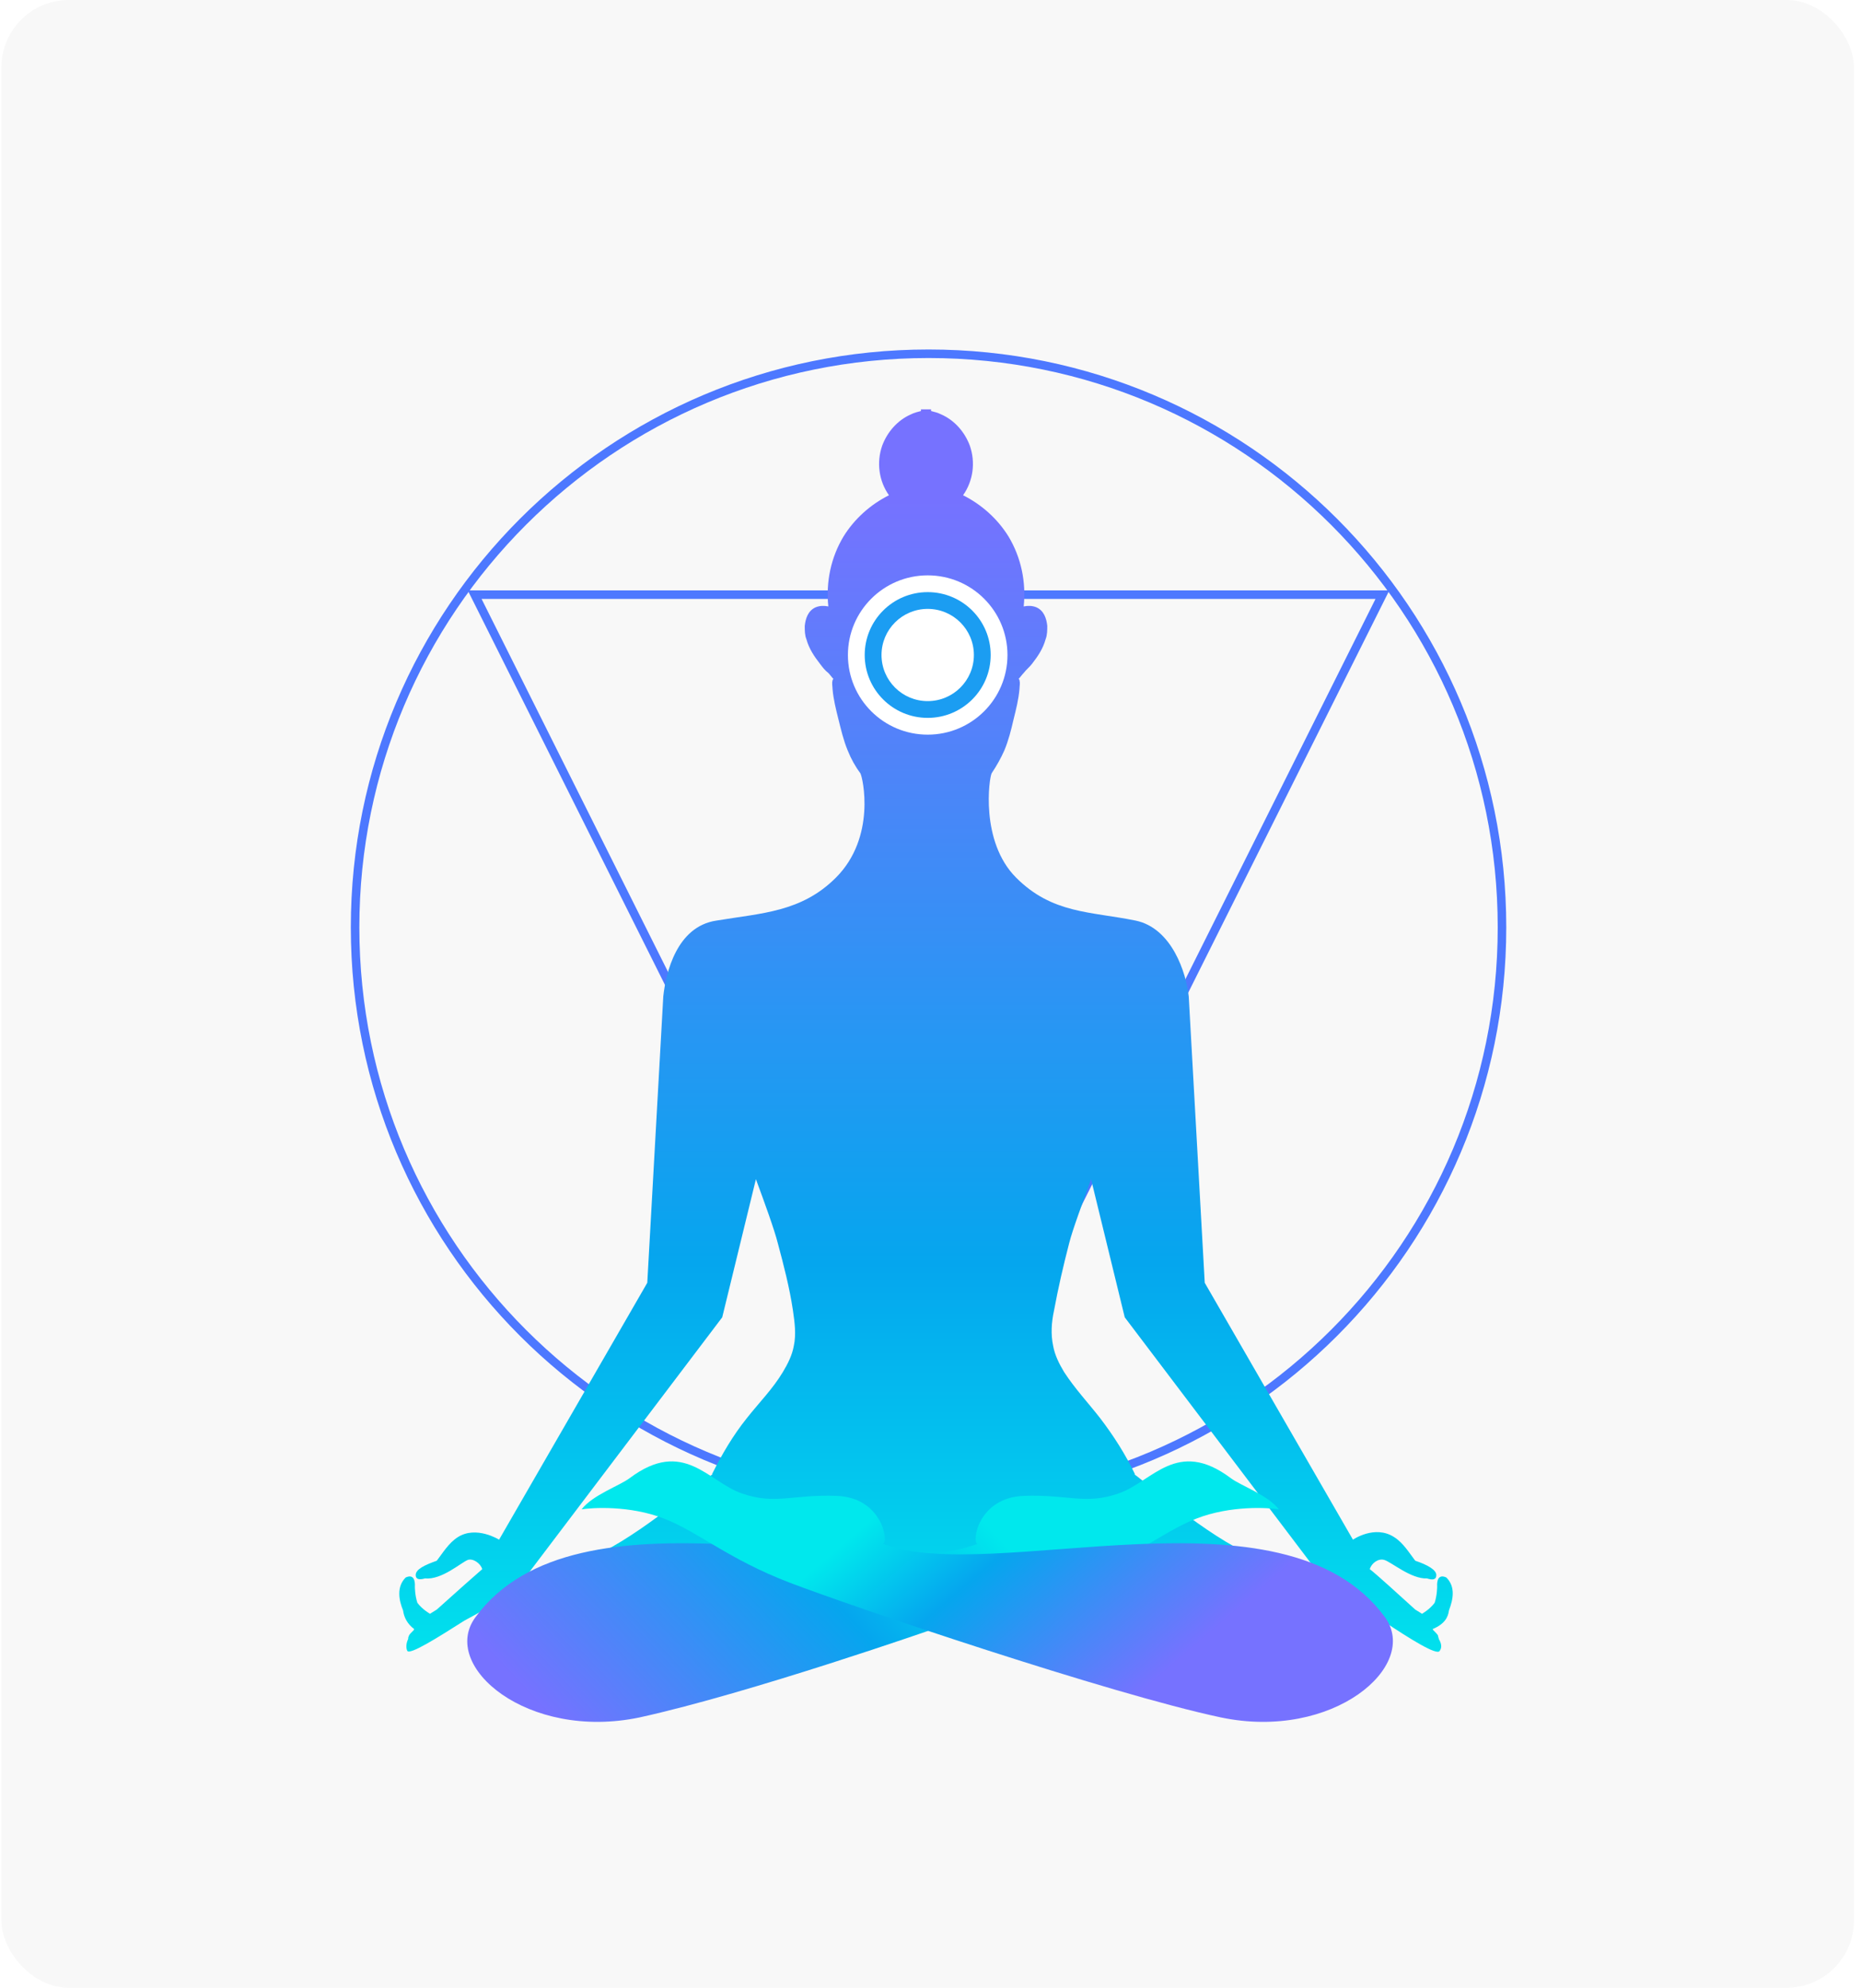 <svg width="221" height="236" viewBox="0 0 221 236" fill="none" xmlns="http://www.w3.org/2000/svg">
<rect x="0.167" width="220" height="236" rx="8" fill="#F8F8F8"/>
<path d="M110.267 178.2C147.877 178.2 178.367 147.711 178.367 110.1C178.367 72.489 147.877 42 110.267 42C72.656 42 42.167 72.489 42.167 110.1C42.167 147.711 72.656 178.2 110.267 178.2Z" stroke="#4D78FF" stroke-width="1.014" stroke-miterlimit="10"/>
<path d="M110.267 70.6H164.167L137.267 124.4L110.267 178.2L83.267 124.4L56.367 70.6H110.267Z" stroke="#4D78FF" stroke-width="1.014" stroke-miterlimit="10"/>
<path d="M172.067 191.2C172.567 189.9 172.867 188.4 171.767 187.3C171.767 187.3 170.567 186.6 170.667 188.4C170.667 188.4 170.667 189.4 170.367 190.3C169.767 191.1 168.867 191.6 168.867 191.6C168.867 191.6 168.567 191.4 168.067 191.1C165.967 189.2 163.567 187 162.667 186.3C162.867 185.6 163.667 185 164.367 185.2C165.167 185.4 167.567 187.5 169.467 187.4C170.067 187.6 170.567 187.6 170.567 187C170.567 186.4 169.567 185.8 168.067 185.3C167.367 184.4 166.667 183.2 165.567 182.5C163.267 181 160.667 182.8 160.667 182.8L143.067 152.3L141.167 118.3C140.867 115.5 139.167 110.2 134.867 109.3C129.467 108.2 124.967 108.5 120.667 104.2C116.367 99.9 117.467 92.3 117.767 91.8C118.367 90.9 118.867 90 119.267 89.1C119.767 87.9 120.067 86.7 120.367 85.4C120.667 84.2 120.967 83 121.067 81.8C121.067 81.5 121.167 81.1 121.067 80.8C121.067 80.7 121.067 80.7 120.967 80.6C121.167 80.4 121.367 80.1 121.567 79.9C121.867 79.5 122.267 79.2 122.567 78.8C123.267 77.9 123.867 77 124.167 75.9C124.367 75.4 124.367 74.8 124.367 74.3C124.267 73.4 123.967 72.5 123.067 72.1C122.567 71.9 122.067 71.9 121.567 72C121.867 69.1 121.267 66.2 119.767 63.7C118.467 61.6 116.567 59.9 114.367 58.8C115.567 57.1 115.867 54.9 115.167 52.9C114.567 51.3 113.367 49.9 111.767 49.2C111.367 49 110.967 48.9 110.567 48.8C110.567 48.7 110.567 48.7 110.567 48.7V48.6C110.467 48.6 110.367 48.6 110.167 48.6C110.067 48.6 110.067 48.6 109.967 48.6C109.867 48.6 109.867 48.6 109.767 48.6C109.667 48.6 109.567 48.6 109.367 48.6V48.7C109.367 48.7 109.367 48.7 109.367 48.8C108.967 48.9 108.567 49 108.167 49.2C106.567 49.9 105.367 51.3 104.767 52.9C104.067 54.9 104.367 57.1 105.567 58.8C103.367 59.9 101.467 61.6 100.167 63.7C98.667 66.2 98.067 69.1 98.367 72C97.867 71.9 97.367 71.9 96.867 72.1C95.967 72.5 95.667 73.4 95.567 74.3C95.567 74.9 95.567 75.4 95.767 75.9C96.067 77 96.667 77.9 97.367 78.8C97.667 79.2 97.967 79.6 98.367 79.9C98.567 80.1 98.767 80.4 98.967 80.6C98.967 80.6 98.867 80.7 98.867 80.8C98.767 81.1 98.867 81.5 98.867 81.8C98.967 83 99.267 84.2 99.567 85.4C99.867 86.6 100.167 87.9 100.667 89.1C101.067 90.1 101.567 91 102.167 91.8C102.467 92.3 104.067 99.4 99.267 104.2C95.167 108.3 90.467 108.4 85.067 109.3C80.367 110 79.067 115.5 78.767 118.3L76.867 152.3L59.267 182.8C59.267 182.8 56.567 181.1 54.367 182.5C53.267 183.2 52.567 184.4 51.867 185.3C50.467 185.8 49.367 186.3 49.367 187C49.367 187.5 49.767 187.6 50.467 187.4C52.467 187.6 54.767 185.5 55.567 185.2C56.167 185 57.067 185.6 57.267 186.3C56.467 187 53.967 189.2 51.867 191.1C51.367 191.4 51.067 191.6 51.067 191.6C51.067 191.6 50.167 191.1 49.567 190.3C49.267 189.4 49.267 188.4 49.267 188.4C49.367 186.6 48.167 187.3 48.167 187.3C47.067 188.4 47.367 190 47.867 191.2C47.967 192 48.367 192.8 49.167 193.4C49.167 193.4 49.167 193.4 49.167 193.5C48.867 193.8 48.567 194.1 48.567 194.2C48.467 194.4 48.467 194.5 48.467 194.6C48.267 195 48.167 195.6 48.367 196C48.667 196.5 51.867 194.5 55.167 192.4C56.867 191.5 58.767 190.4 60.267 189.4C61.067 188.8 61.867 188.1 62.367 187.3L85.767 156.4L89.767 140C90.767 142.7 91.967 146 92.367 147.6C93.067 150.2 93.767 152.9 94.167 155.6C94.367 157 94.567 158.4 94.267 159.8C94.067 160.9 93.567 161.9 92.967 162.9C91.767 164.9 90.167 166.5 88.667 168.4C87.067 170.4 85.767 172.6 84.567 175V175.1C84.367 175 77.167 181.4 71.667 184.2C71.767 184.3 78.967 196.9 81.267 201.4C82.167 201.2 83.067 201.1 83.867 200.9C87.167 200.2 90.467 199.2 93.767 198.3C97.467 197.3 101.067 196.2 104.567 194.7C104.767 194.6 104.967 194.6 105.167 194.5H105.267C106.367 194.1 108.967 193 109.667 192.7C110.367 193 112.967 194.1 114.067 194.5H114.167C114.367 194.5 114.567 194.6 114.767 194.7C118.267 196.2 121.967 197.3 125.567 198.3C128.867 199.2 132.167 200.2 135.467 200.9C136.267 201.1 137.167 201.3 138.067 201.4C140.267 196.9 147.467 184.4 147.667 184.2C142.067 181.4 134.867 175 134.767 175.1V175C133.667 172.7 132.267 170.5 130.667 168.4C129.267 166.6 127.667 164.9 126.367 162.9C125.767 161.9 125.267 160.9 125.067 159.8C124.767 158.4 124.867 157 125.167 155.6C125.667 152.9 126.267 150.3 126.967 147.6C127.367 146 128.567 142.8 129.567 140L133.567 156.4L156.967 187.3C157.567 188.1 158.267 188.8 159.067 189.4C160.567 190.4 162.467 191.5 164.167 192.4C167.467 194.6 170.667 196.6 170.967 196C171.267 195.6 171.167 195.1 170.867 194.6C170.867 194.5 170.767 194.3 170.767 194.2C170.767 194.1 170.467 193.8 170.167 193.5C170.167 193.4 170.067 193.4 170.167 193.4C171.567 192.8 171.967 192 172.067 191.2Z" fill="url(#paint0_linear_45_4963)"/>
<path d="M56.467 192C68.567 175.5 103.067 188.3 116.067 183.3C115.367 183.1 116.167 177.8 121.567 177.6C126.867 177.4 128.867 178.7 132.867 177.3C136.867 175.9 139.767 170.7 146.167 175.5C147.367 176.4 150.567 177.5 151.867 179.2C150.667 179 146.167 178.7 142.067 180.3C137.967 181.9 134.467 185.1 127.167 187.9C119.867 190.7 111.167 193.3 111.167 193.3C111.167 193.3 89.167 201 75.967 203.9C62.667 206.7 52.167 197.8 56.467 192Z" fill="url(#paint1_linear_45_4963)"/>
<path d="M164.467 192C152.367 175.5 117.867 188.3 104.867 183.3C105.567 183.1 104.767 177.8 99.367 177.6C94.067 177.4 92.067 178.7 88.067 177.3C84.067 175.9 81.167 170.7 74.767 175.5C73.567 176.4 70.367 177.5 69.067 179.2C70.267 179 74.767 178.7 78.867 180.3C82.967 181.9 86.467 185.1 93.767 187.9C101.067 190.7 131.767 201.1 144.967 203.9C158.267 206.7 168.667 197.8 164.467 192Z" fill="url(#paint2_linear_45_4963)"/>
<g filter="url(#filter0_d_45_4963)">
<ellipse cx="110.167" cy="77.766" rx="9.474" ry="9.456" fill="white"/>
</g>
<ellipse cx="110.167" cy="77.766" rx="7.48" ry="7.465" fill="#1B9DF2"/>
<ellipse cx="110.167" cy="77.766" rx="5.485" ry="5.474" fill="white"/>
<defs>
<filter id="filter0_d_45_4963" x="84.693" y="52.31" width="50.948" height="50.911" filterUnits="userSpaceOnUse" color-interpolation-filters="sRGB">
<feFlood flood-opacity="0" result="BackgroundImageFix"/>
<feColorMatrix in="SourceAlpha" type="matrix" values="0 0 0 0 0 0 0 0 0 0 0 0 0 0 0 0 0 0 127 0" result="hardAlpha"/>
<feOffset/>
<feGaussianBlur stdDeviation="8"/>
<feComposite in2="hardAlpha" operator="out"/>
<feColorMatrix type="matrix" values="0 0 0 0 0.227 0 0 0 0 0.376 0 0 0 0 0.345 0 0 0 0.1 0"/>
<feBlend mode="normal" in2="BackgroundImageFix" result="effect1_dropShadow_45_4963"/>
<feBlend mode="normal" in="SourceGraphic" in2="effect1_dropShadow_45_4963" result="shape"/>
</filter>
<linearGradient id="paint0_linear_45_4963" x1="110.267" y1="201.993" x2="110.267" y2="39.466" gradientUnits="userSpaceOnUse">
<stop stop-color="#00E8ED"/>
<stop offset="0.32" stop-color="#05A6EE"/>
<stop offset="0.88" stop-color="#7672FF"/>
</linearGradient>
<linearGradient id="paint1_linear_45_4963" x1="113.195" y1="176.784" x2="68.943" y2="218.369" gradientUnits="userSpaceOnUse">
<stop stop-color="#00E8ED"/>
<stop offset="0.32" stop-color="#05A6EE"/>
<stop offset="0.88" stop-color="#7672FF"/>
</linearGradient>
<linearGradient id="paint2_linear_45_4963" x1="108.612" y1="175.962" x2="135.625" y2="207.417" gradientUnits="userSpaceOnUse">
<stop stop-color="#00E8ED"/>
<stop offset="0.32" stop-color="#05A6EE"/>
<stop offset="0.88" stop-color="#7672FF"/>
</linearGradient>
</defs>
</svg>
